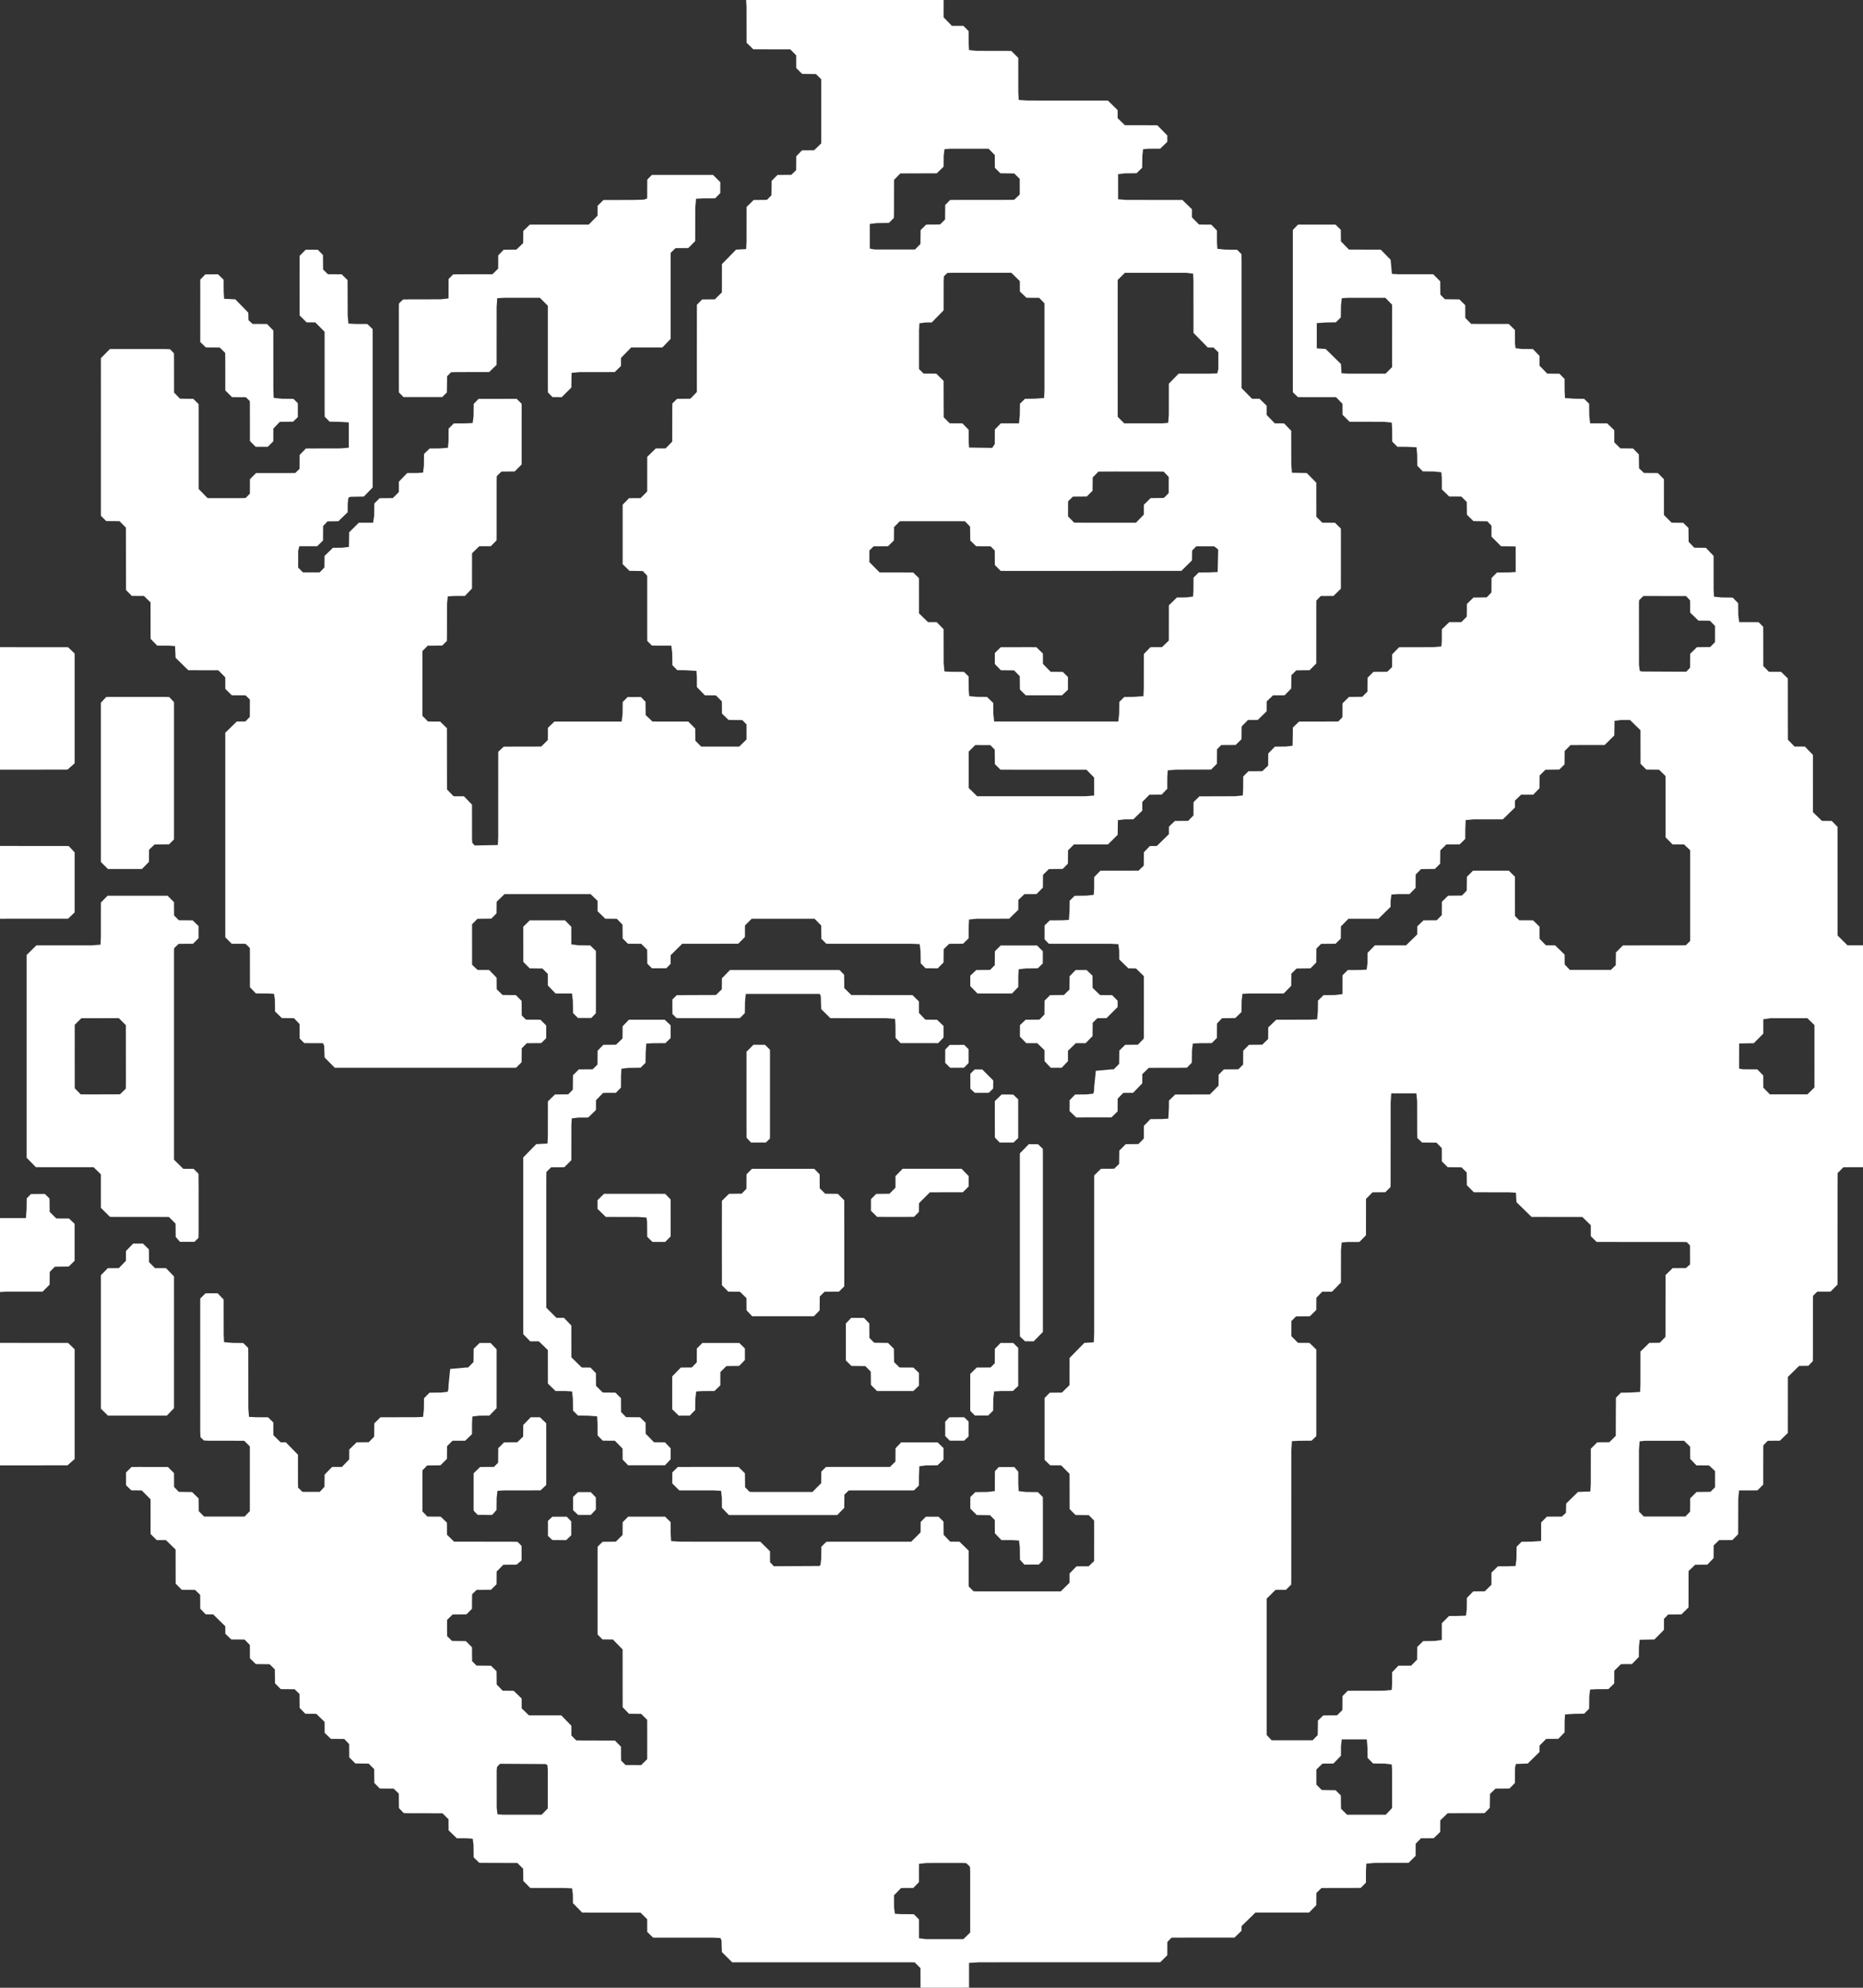 <?xml version="1.0" encoding="utf-8"?>
<!-- Generator: Adobe Illustrator 27.2.0, SVG Export Plug-In . SVG Version: 6.00 Build 0)  -->
<svg version="1.1" id="Layer_1" xmlns="http://www.w3.org/2000/svg" xmlns:xlink="http://www.w3.org/1999/xlink" x="0px" y="0px"
	 viewBox="0 0 774.002 825.602" enable-background="new 0 0 774.002 825.602" xml:space="preserve">
<rect x="0" y="0" width="774.002" height="825.602" fill="#333333" stroke="none"/>
<g>
	<path fill="#FFFFFF" d="M382.442,825.602l-0.02-8.159l-2.429-2.392l-2.878-0.026l-72.935-0.002l-4.261-4.255l-0.16-4.79
		l-0.434-1.037l-3.038-0.136l-23.272-0.007l-1.679-0.007l-2.438-2.382l-0.021-5.279l-2.778-2.728l-3.838-0.016l-20.393-0.004
		l-3.842-3.945l-0.027-3.599l-0.333-2.508l-2.97-0.163l-14.395-0.016l-2.901-2.92l-0.041-5.039l-2.407-2.409l-11.516-0.038
		l-4.318-0.028l-2.329-2.284l-0.054-5.039l-0.342-2.7l-2.529-0.167l-4.078-0.01l-3.434-3.324l-0.013-4.56l-2.51-2.496l-13.675-0.033
		l-2.398-0.036l-2.012-2.085l-0.052-5.999l-2.129-2.084l-5.757-0.041l-2.288-2.305l-0.066-5.758l-2.276-2.292l-5.517-0.057
		l-2.564-2.526l-0.034-5.519l-2.073-2.139l-5.517-0.035l-2.593-2.495l-0.026-4.559l-3.449-3.344l-4.558-0.029l-2.381-2.462
		l-0.043-5.759l-2.008-1.955l-5.757-0.042l-2.409-2.432l-0.07-5.758l-2.151-2.16l-5.756-0.07l-2.438-2.406l-0.033-5.519l-2.201-2.26
		l-5.518-0.033l-2.468-2.376l-0.022-3.119l-5.018-4.905l-3.118-0.026l-2.254-2.344l-0.042-5.759l-2.136-2.076l-5.518-0.034
		l-2.525-2.559l-0.025-14.159l-4.014-3.91l-3.839-0.008l-2.538-2.521l-0.014-14.399l-3.667-3.711l-4.318-0.02l-2.204-2.139
		l-0.007-5.278l2.295-2.301l2.879-0.013l12.236,0.012l2.521,2.538l0.036,5.759l1.962,2.044l5.516,0.075l2.705,2.656l0.057,5.279
		l2.252,2.257l16.794-0.004l2.191-2.263l0.003-26.879l-2.358-2.345l-14.875-0.021l-1.896-0.094l-1.384-1.384l-0.1-2.138
		l-0.002-53.998l0.013-1.44l2.184-2.169l5.037-0.012l2.494,2.591l0.02,14.639l0.151,3.072l3.423,0.303l4.557,0.06l2.051,2.06
		l0.036,2.159l0.015,22.799l0.279,3.643l2.872,0.153l5.038,0.025l2.184,2.139l0.025,5.279l3.029,2.967l2.159,0.008l5.034,5.158
		l0.004,11.52l0.057,2.158l1.821,1.749l7.195-0.012l1.945-2.105l0.054-5.039l3.111-3.199l4.079-0.007l3.03-3.143l0.007-4.08
		l3.074-2.995l5.037-0.046l2.255-2.314l0.055-5.519l2.559-2.526l14.635-0.021l3.057-0.143l0.347-3.158l0.047-4.559l2.284-2.33
		l4.797-0.051l2.759-0.318l0.297-1.117l0.067-1.677l0.675-6.682l6.479-0.595l0.959-0.013l2.249-2.271l0.066-5.518l2.459-2.403
		l4.558-0.001l2.508,2.61l0.007,0.48l-0.007,23.999l-3.008,3.083l-4.318,0.031l-2.709,0.339l-0.17,2.521l-0.016,4.8l-2.823,2.727
		l-5.278,0.022l-2.26,2.252l-0.057,5.279l-2.697,2.664l-5.516,0.074l-1.967,2.036l-0.003,17.039l2.066,2.143l5.517,0.035
		l2.597,2.491l0.036,5.039l2.955,2.855l23.992,0.021l2.397,0.058l1.641,1.7l0.004,5.998l-2.078,1.783l-5.518,0.041l-2.758,2.811
		l-0.045,5.279l-2.305,2.288l-5.997,0.052l-1.86,1.85l-0.053,5.999l-2.28,2.314l-5.757,0.066l-2.309,2.255l0.017,6.717l2.04,2.01
		l5.756,0.074l2.538,2.552l0.046,5.759l1.848,1.863l5.997,0.052l2.318,2.275l0.055,5.519l2.497,2.575l4.558,0.032l3.325,3.228
		l0.007,4.08l3.019,2.91l13.435,0.007l4.175,4.265l0.025,4.079l1.998,2.018l2.877,0.048l13.195,0.025l2.526,2.559l0.047,5.759
		l1.859,1.85l6.477,0.023l2.504-2.448l0.015-8.88l-0.013-7.44l-2.514-2.496l-5.038-0.044l-2.641-2.714l-0.018-23.999l-4.033-4.133
		l-4.318-0.028l-2.042-2.04l-0.015-1.44l0-33.599l0.017-1.439l2.066-2.035l5.517-0.058l2.788-2.781l0.045-5.279l2.276-2.314
		l15.354-0.003l2.296,2.271l0.025,5.039l0.178,2.823l3.698,0.249l33.348,0.014l4.035,3.962l0.028,4.559l1.569,1.665l18.704-0.101
		l0.666-0.314l0.31-2.649l0.068-5.038l2.06-2.049l2.398-0.037l32.869-0.006l3.891-3.866l0.032-4.319l2.145-2.199l5.277,0.003
		l2.066,2.022l0.06,5.518l2.743,2.828l3.838,0.019l3.808,3.708l0.002,13.2l0.019,1.68l2.019,2.008l1.678,0.041l34.548-0.003
		l3.663-3.611l0.012-3.84l2.873-2.951l5.038-0.022l2.282-2.176l0.005-16.799l-2.24-2.269l-5.517-0.067l-2.42-2.438l-0.037-14.639
		l-3.499-3.533l-4.558-0.03l-2.321-2.271l0.003-25.679l2.146-2.195l5.037-0.042l3.185-3.117l0.017-11.279l6.112-6.246l3.935-0.239
		l0.169-3.809l0.007-63.358l0.004-2.16l2.799-2.752l5.517-0.032l2.029-1.978l0.073-5.518l2.672-2.689l5.277-0.057l2.245-2.268
		l0.022-5.279l2.731-2.818l4.798-0.016l2.623-0.178l0.243-4.388l0.027-3.119l2.601-2.508l14.395-0.03l3.615-3.659l0.035-4.559
		l2.178-2.166l5.997-0.051l1.99-1.973l0.043-5.759l2.399-2.443l5.517-0.055l2.444-2.377l0.038-4.799l3.347-3.202l13.915-0.01
		l3.059-0.152l0.295-3.442l0.044-4.319l2.336-2.278l4.797-0.05l3.063-0.377l0-5.669l0.013-2.16l2.162-2.167l5.278-0.028l2.571-0.156
		l0.357-2.65l0.033-4.319l3.012-3.087l1.679-0.006l11.276-0.003l4.659-4.542l0.018-3.36l2.591-2.499l5.517-0.035l2.078-2.135
		l0.034-5.519l2.56-2.531l5.756-0.075l2.022-2.03l0.074-5.758l2.533-2.552l14.875-0.002l2.531,2.524l0.014,14.159l0.022,2.159
		l1.734,1.762l5.757,0.029l2.697,2.637l0.035,5.039l2.616,2.706l3.838,0.023l3.932,3.825l0.016,4.08l2.163,2.296l17.034-0.004
		l2.029-1.975l0.067-5.278l2.918-2.929l23.512-0.018l2.637-0.059l1.765-1.766l0.017-1.68l0-35.039l-0.007-0.96l-2.536-2.425
		l-4.798-0.016l-2.872-2.947l-0.013-22.799l-0.019-2.64l-2.684-2.64l-5.277-0.044l-2.409-2.43l-0.027-13.919l-4.371-4.268
		l-3.838,0.027l-2.563,0.344l-0.105,6.087l-4.009,3.955l-14.155,0.016l-2.462,2.491l-0.035,5.519l-2.176,2.169l-5.757,0.065
		l-2.419,2.401l-0.046,5.279l-2.643,2.692l-5.038,0.02l-2.522,2.437l-0.01,2.88l-5.019,4.901l-12.236,0.015l-3.22,0.318
		l-0.154,3.975l-0.02,3.839l-2.323,2.249l-5.518,0.026l-2.524,2.486l-0.066,5.518l-2.184,2.174l-5.756,0.08l-2.231,2.281
		l-0.026,5.519l-2.502,2.56l-5.038,0.02l-2.498,0.176l-0.335,2.485l-0.024,2.639l-5.035,4.918l-12.476,0.013l-3.115,3.186
		l-0.042,5.039l-2.191,2.152l-5.997,0.051l-1.976,1.987l-0.042,5.759l-2.414,2.429l-5.756,0.07l-2.174,2.137l-0.053,5.038
		l-3.122,3.186l-14.155,0.012l-2.997,0.152l-0.336,2.977l-0.041,4.559l-2.599,2.513l-5.516,0.071l-2.069,2.19l-0.04,5.999
		l-2.17,2.153l-5.038,0.026l-2.803,0.147l-0.355,2.916l-0.066,5.038l-2.03,2.08l-2.158,0.038l-13.675,0.027l-2.703,2.614
		l-0.023,3.839l-3.822,3.934l-4.078,0.016l-2.312,2.399l-0.026,5.279l-2.574,2.512l-14.635,0.002l-2.73-2.625l0.01-4.559
		l2.283-2.331l4.797-0.051l2.759-0.318l0.297-1.117l0.067-1.677l0.675-6.682l6.478-0.596l0.959-0.013l2.249-2.27l0.067-5.518
		l2.458-2.404l5.277-0.053l2.452-2.557l0.013-11.759l-0.004-14.159l-3.274-3.205l-3.119-0.008l-3.827-3.721l-0.023-3.599
		l-0.337-2.742l-3.225-0.156l-23.752-0.008l-1.919-0.022l-1.765-1.832l0.001-5.759l2.202-2.119l5.038-0.025l2.878-0.16l0.257-3.897
		l0.055-4.078l2.064-2.039l5.036-0.066l2.91-0.351l0.161-2.558l0.016-4.8l2.631-2.673l13.675-0.011l2.159-0.016l2.136-2.082
		l0.036-5.519l2.5-2.593l2.879-0.017l5.018-4.905l0.022-3.119l2.468-2.376l5.518-0.033l2.202-2.26l0.033-5.519l2.437-2.401
		l14.635-0.043l3.395-0.317l0.146-3.088l0.025-4.799l2.152-2.171l5.757-0.033l2.443-2.317l0.048-5.039l2.762-2.845l4.558-0.036
		l2.789-0.347l0.104-5.626l0.008-1.92l2.576-2.486l14.155-0.013l2.159-0.023l1.716-1.779l0.029-5.759l2.686-2.651l5.517-0.062
		l2.148-2.163l0.07-5.758l2.412-2.429l5.757-0.042l2.006-1.959l0.034-5.279l2.873-2.948l14.155-0.029l3.42-0.291l0.172-2.581
		l0.013-4.56l3.071-2.963l5.038-0.02l2.255-2.258l0.057-5.279l2.703-2.658l5.516-0.074l1.965-2.042l0.042-5.999l2.273-2.297
		l5.038-0.025l2.722-0.172l-0.013-10.597l-6.073-0.107l-3.963-4.002l-0.014-4.559l-1.742-1.788l-5.756-0.082l-2.697-2.664
		l-0.057-5.279l-2.26-2.253l-5.038-0.02l-3.066-2.969l-0.013-4.56l-0.17-2.526l-2.948-0.337l-4.797-0.051l-2.273-2.341l-0.043-4.559
		l-0.284-3.119l-3.853-0.171l-4.078-0.024l-2.158-2.167l-0.03-5.519l-0.185-2.377l-3.344-0.315l-14.155-0.029l-2.933-2.888
		l-0.012-4.56l-2.686-2.756l-13.435-0.012l-2.399-0.017l-2.088-1.998l-0.018-1.679l0-64.318l0.01-1.44l2.132-2.194l15.594,0
		l2.198,2.142l0.039,4.799l3.351,3.438l13.195,0.012l4.099,4.187l0.547,5.879l2.766,0.151l14.395,0.015l2.9,2.921l0.053,5.519
		l1.916,1.92l5.997,0.067l2.435,2.408l0.026,5.279l2.45,2.502l12.716,0.016l2.879,0.006l2.567,2.497l0.028,5.519l0.236,2.041
		l2.647,0.326l4.558,0.036l2.757,2.85l0.018,4.08l3.198,3.281l5.038,0.022l2.146,2.177l0.026,5.039l0.153,2.897l3.872,0.269
		l4.077,0.053l2.069,2.035l0.068,5.038l0.363,3.111l5.874,0l1.2,0.002l2.946,2.848l0.017,5.04l2.515,2.497l5.277,0.053l2.399,2.464
		l0.085,5.758l2.051,1.954l5.757,0.035l2.525,2.533l0.017,14.879l3.198,3.215l4.798,0.023l2.192,2.151l0.066,5.758l2.372,2.449
		l4.798,0.038l3.204,3.347l0.01,13.919l0.152,3.027l3.202,0.326l4.557,0.047l2.28,2.334l0.05,4.799l0.377,3.064l5.907,0.001
		l2.158,0.023l1.918,1.915l0.026,2.879l0.019,13.439l2.339,2.368l5.038,0.021l2.815,2.759l0.017,19.199l0.018,6.24l2.738,2.83
		l4.318,0.022l3.33,3.462l0.005,23.759l3.734,3.642l4.078,0.014l2.394,2.453l0.017,2.4l0.004,42.718l4.131,4.106l6.44-0.015v92.16
		l-8.155,0.02l-2.385,2.428l-0.034,7.438l-0.014,38.872l-2.905,2.914l-5.517,0.025l-1.767,1.728l-0.023,2.159l-0.002,22.075
		l-0.026,2.878l-1.889,1.955l-3.836,0.051l-4.653,4.547l-0.011,23.275l-3.316,3.23l-5.036,0.038l-1.84,1.879l-0.025,2.159
		l-0.017,14.157l-2.415,2.401l-2.159,0.008l-5.47,0l-0.33,3.549l-0.043,14.637l-2.395,2.44l-5.517,0.033l-2.267,2.194l-0.028,5.278
		l-2.614,2.722l-5.037,0.035l-2.731,2.595l-0.017,1.439l-0.017,13.677l-2.948,2.9l-5.515,0.076l-1.735,1.795l-0.013,4.559
		l-3.968,3.996l-6.081,0.108l-0.337,2.814l-0.031,4.319l-2.88,2.971l-4.557,0.028l-2.772,2.732l-0.021,5.279l-2.442,2.374
		l-4.797,0.019l-2.786,0.15l-0.349,2.935l-0.067,5.037l-2.051,2.052l-4.076,0.054l-3.873,0.26l-0.17,2.646l-0.016,4.799l-2.615,2.69
		l-5.037,0.015l-2.734,2.772l-0.014,2.639l-4.902,4.819l-4.959,0.198l-0.333,1.674l-0.049,6.238l-2.292,2.276l-5.756,0.032
		l-2.299,2.211l-0.08,5.757l-2.154,2.211l-2.158,0.031l-13.193,0.016l-3.079,2.976l-0.028,4.799l-2.718,2.616l-5.277,0.028
		l-2.199,2.263l-0.023,5.039l-2.927,2.893l-14.152,0.029l-3.391,0.315l-0.15,2.847l-0.026,5.038l-2.148,2.18l-2.398,0.014
		l-13.913,0.027l-2.132,2.077l-0.028,5.038l-2.989,3.08l-1.919,0.005l-20.389,0.007l-5.74,5.614l-0.008,1.92l-2.956,2.865
		l-23.988,0.008l-2.158,0.023l-1.729,1.766l-0.026,5.518l-2.915,2.912l-2.639,0.007l-72.682,0.011l-4.128,0.254v10.312H382.442
		L382.442,825.602z M578.2,701.924l0.165-2.586l0.015-4.799l2.6-2.696l5.278-0.02l2.492-2.514l0.056-5.278l2.468-2.406l4.796-0.053
		l2.938-0.442l0.003-6.919l3.008-3.014l2.879-0.006l4.161-0.139l0.33-2.788l0.038-4.559l2.646-2.727l4.797-0.038l2.764-2.736
		l0.015-5.039l2.69-2.605l4.318-0.013l3.021-0.145l0.347-2.945l0.071-5.037l2.059-2.053l4.076-0.058l4.049-0.277l0.009-7.671
		l2.371-2.433l6.237-0.032l1.696-1.566l0.083-3.836l4.917-4.824l5.143-0.206l0.167-3.109l0.019-14.638l2.67-2.662l5.037-0.038
		l2.658-2.653l0.029-10.558l0.048-5.278l2.034-2.079l3.836-0.058l4.152-0.254l0.151-3.111l0.009-13.678l3.686-3.588l4.317-0.035
		l2.372-2.449l0.026-2.639l0.016-23.037l2.936-2.882l5.517-0.029l1.719-1.512l-0.017-7.916l-1.349-1.357l-2.157-0.053l-24.469-0.003
		l-10.795-0.014l-2.426-2.378l-0.013-4.559l-3.509-3.445l-21.11-0.013l-6.253-6.118l-0.24-3.944l-3.081-0.162l-14.393-0.015
		l-2.9-2.92l-0.058-5.278l-2.155-2.149l-5.756-0.074l-2.43-2.411l-0.032-5.519l-2.198-2.261l-5.996-0.051l-1.97-1.871l-0.045-1.918
		l-0.02-13.438l-0.313-3.198h-10.44l-0.253,3.884l-0.013,32.635l-0.029,2.399l-2.19,2.157l-5.277,0.028l-2.723,2.717l-0.018,15.118
		l-2.743,2.793l-4.798,0.016l-2.527,0.174l-0.311,3.205l-0.02,13.438l-3.701,3.812l-4.078,0.012l-2.438,2.517l-0.019,5.039
		l-2.682,2.654l-5.756,0.061l-1.91,1.918l-0.026,6.238l2.748,2.812l4.797,0.031l2.834,2.75l0.002,0.72l-0.001,33.835l-0.02,1.439
		l-1.955,1.866l-5.277,0.035l-2.883,0.154l-0.256,4.132l-0.013,52.792l-0.029,2.639l-2.174,2.175l-4.318,0.021l-3.707,3.667
		l-0.001,55.192l0.011,1.44l2.062,2.19l17.03,0.003l2.116-2.182l0.084-5.997l2.194-2.146l5.757-0.04l2.222-2.237l0.04-5.758
		l2.157-2.193l1.918-0.027l12.954-0.018L578.2,701.924L578.2,701.924z M722.523,443.832l1.556,0.291l5.997,0.041l2.497,2.553
		l0.015,5.039l2.717,2.775l15.592,0.006l2.93-2.869l-0.001-25.916l-2.948-2.851l-15.352,0.008l-2.944,0.437l0,5.956l-3.964,3.988
		l-6.07,0.106L722.523,443.832L722.523,443.832z M381.809,805.042l2.827,0.371l15.592,0.003l2.833-2.731l0.011-0.96l-0.003-24.236
		l-0.088-2.156l-1.544-1.485l-1.436-0.073l-15.113,0.012l-3.083,0.369l-0.009,7.573l-2.376,2.427l-5.037,0.017l-2.964,3.023
		l0.014,5.038l0.364,2.641l2.574,0.151l5.277,0.028l2.149,2.169l0.012,2.159L381.809,805.042L381.809,805.042z M681.237,278.579
		l0.655,0.315l18.692,0.102l1.565-1.666l0.034-5.756l2.814-2.764l5.513-0.071l2.01-2.032l0.011-6.713l-2.121-2.179l-4.794-0.053
		l-3.438-3.354l-0.019-5.036l-1.675-1.817l-17.742-0.013l-1.768,1.76l-0.053,1.197l0.014,25.663L681.237,278.579L681.237,278.579z
		 M681.2,598.645l-0.275,3.561l-0.012,21.586l0.052,4.076l1.985,2.015l17.263-0.002l1.938-2.018l0.035-5.516l2.678-2.654
		l5.753-0.061l1.916-1.911l0.006-6.714l-2.475-2.333l-5.274-0.047l-2.606-2.726l-0.019-5.036l-2.506-2.442l-16.304,0L681.2,598.645
		L681.2,598.645z M557.333,154.995l2.497,0.188l15.817,0l2.717-2.714l0.003-25.891l-2.794-2.881l-15.578,0l-2.528,0.164
		l-0.339,2.939l-0.071,5.032l-2.065,2.043l-4.072,0.058l-3.85,0.264v10.496l3.684,0.253l6.364,6.25L557.333,154.995L557.333,154.995
		z M557.455,722.443l-0.325,2.732l-0.028,4.076l-3.125,3.225l-4.554,0.034l-2.531,2.471l0.005,6.234l2.243,2.26l5.751,0.085
		l2.177,2.188l0.069,5.514l2.522,2.478l16.062,0.002l2.645-2.787l0-15.587l-0.165-2.526l-2.943-0.338l-4.793-0.054l-2.289-2.333
		l-0.042-4.076l-0.283-3.598H557.455L557.455,722.443z M206.695,753.553l2.285,0.19l16.046-0.002l2.564-2.619l-0.002-16.051
		l-0.191-2.002l-0.825-0.377l-18.662-0.115l-0.231,0.045l-1.188,1.274l-0.139,1.413l0.008,15.572L206.695,753.553L206.695,753.553z"
		/>
	<path fill="#FFFFFF" d="M392.039,0l-0.011,7.199l3.436,3.524l4.798,0.021l2.149,2.175l0.026,5.039l0.15,2.847l3.392,0.315
		l14.154,0.029l2.922,2.897l0.016,14.399l0.169,3.067l3.7,0.253l33.347,0.014l4.043,3.953l0.005,3.36l3.023,2.907l13.435,0.006
		l4.172,4.267l-0.003,2.64l-2.954,2.839l-5.038,0.02l-2.06,0.226l-0.332,2.875l-0.051,4.798l-2.331,2.282l-4.797,0.05l-2.876,0.351
		v10.409l3.444,0.279l21.112,0.015l2.159,0.001l3.952,3.837l0.011,3.36l2.969,3.025l5.038,0.018l2.379,2.437l0.021,5.039
		l0.163,2.569l3.154,0.337l5.037,0.067l1.814,1.801l0.047,2.639l0.004,53.036l4.328,4.393l3.119,0.008l2.954,2.872l0.006,3.84
		l3.39,3.506l3.839,0.005l2.987,3.076l0.024,13.919l0.283,3.529l6.148,0.108l3.961,4.003l0.016,14.159l2.482,2.471l5.278,0.025
		l2.432,2.412l0.019,2.879l-0.011,22.078l-3.059,3.004l-5.277,0.039l-1.853,1.866l-0.026,2.159l-0.01,23.998l-2.781,2.797
		l-5.516,0.067l-2.042,2.012l-0.069,5.518l-2.759,2.821l-4.798,0.015l-2.649,2.552l-0.011,4.08l-3.69,3.586l-4.078,0.024
		l-2.618,2.704l-0.044,5.279l-2.446,2.394l-5.997,0.035l-1.738,1.76l-0.035,5.999l-2.419,2.419l-14.634,0.043l-3.407,0.307
		l-0.153,2.839l-0.019,4.799l-2.378,2.438l-5.038,0.018l-2.969,3.024l-0.013,3.6l-3.71,3.597l-3.598,0.023l-2.805,0.341
		l-0.106,6.091l-4.005,3.959l-14.155,0.016l-2.466,2.486l-0.035,5.519l-2.171,2.173l-5.756,0.066l-2.424,2.396l-0.046,5.279
		l-2.638,2.697l-5.038,0.02l-2.526,2.431l-0.013,4.08l-3.812,3.703l-13.435,0.02l-3.22,0.315l-0.159,3.011l-0.023,4.799
		l-2.315,2.256l-5.757,0.032l-2.278,2.233l-0.067,5.518l-2.429,2.431l-5.036-0.022l-2.027-2.074l-0.066-5.038l-0.357-2.916
		l-3.285-0.143l-33.587-0.007l-1.919-0.018l-2.055-2.041l-0.06-5.518l-2.753-2.81l-26.15-0.001l-2.769,2.795l-0.028,4.799
		l-2.791,2.785l-23.271,0.016l-4.787,4.745l-0.026,3.599l-1.779,1.826l-5.995-0.004l-1.909-1.924l-0.046-5.759l-2.477-2.478
		l-5.517-0.034l-2.186-2.157l-0.065-5.758l-2.378-2.443l-4.797-0.038l-3.198-3.113l-0.009-4.32l-2.903-2.787l-0.72-0.002
		l-35.027,0.003l-3.268,3.208l-0.045,4.799l-2.18,2.178l-5.756,0.08l-2.232,2.276l0.005,16.798l2.288,2.17l4.798,0.019l3.11,3.199
		l0.038,4.799l2.44,2.381l5.517,0.055l2.403,2.439l0.036,5.999l1.753,1.744l5.997,0.035l2.429,2.41l-0.02,5.278l-2.065,2.022
		l-5.997,0.052l-2.096,2.116l-0.041,5.759l-2.294,2.308l-1.679,0.019l-73.652-0.001l-4.234-4.282l-0.165-4.79l-0.508-1.154
		l-5.624-0.001l-2.158-0.022l-1.914-1.913l-0.045-5.999l-2.32-2.441l-5.037-0.048l-2.843-2.764l-0.049-5.039l-0.354-2.236
		l-2.487-0.167l-5.038-0.02l-2.482-2.577l-0.013-14.159l-0.024-2.159l-1.781-1.714l-5.757-0.029l-2.652-2.686l-0.009-1.92
		l-0.007-83.034l4.78-4.663l3.598-0.033l1.82-1.892l0.012-7.198l-1.753-1.744l-5.757-0.029l-2.679-2.656l-0.028-4.799l-2.881-2.93
		l-12.475-0.02l-5.275-5.167l-0.227-4.87l-2.631-0.18l-4.798-0.016l-2.734-2.813l-0.019-15.119l-2.747-2.695l-5.038-0.021
		l-2.405-2.433l-0.025-9.119l-0.028-16.799l-2.649-2.666l-5.517-0.055l-2.199-2.153l-0.015-1.679l0.001-63.835l3.732-3.781l23.031,0
		l1.917,0.054l1.658,1.691l0.034,1.919l0.015,14.399l2.462,2.546l5.517,0.065l2.202,2.163l0.031,2.399l0.006,32.878l3.715,3.798
		l13.915,0.001l1.917-0.06l1.733-1.801l0.023-5.999l2.523-2.535l14.155-0.014l2.159-0.021l1.765-1.731l0.03-5.759l2.637-2.696
		l14.394-0.035l3.42-0.294v-10.501l-3.892-0.256l-4.077-0.055l-2.044-2.066l-0.037-2.399l-0.006-32.878l-3.867-3.889l-3.599-0.01
		l-2.929-2.894l-0.007-15.839l0.013-8.879l2.521-2.565l5.037,0.015l2.15,2.194l0.051,5.999l1.992,1.972l5.757,0.042l2.421,2.415
		l0.043,14.639l0.304,3.412l2.835,0.153l5.038,0.025l2.2,2.13l0.013,1.68l0,64.075l-3.694,3.783l-5.513,0.1l-0.859,0.321
		l-0.301,2.485l-0.024,3.599l-3.839,3.727l-4.555,0.077l-1.805,1.937l-0.042,5.999l-2.426,2.378l-7.413,0.009l-0.48,1.884
		l-0.01,6.956l1.995,2.001l6.956-0.002l1.969-2.034l0.058-4.798l3.47-3.37l3.838-0.026l2.809-0.338l0.105-6.087l3.996-3.957l5.951,0
		l0.435-2.952l0.065-5.038l2.177-2.186l5.516-0.066l2.501-2.512l0.012-4.32l3.444-3.554l4.078-0.011l2.527-0.169l0.337-2.947
		l0.051-4.798l2.338-2.275l4.557-0.043l3.04-0.276l0.246-2.66l0.032-5.279l2.159-2.164l5.038-0.026l2.81-0.145l0.36-2.905
		l0.065-5.038l2.018-2.078l15.833-0.008l2.058,2.04l0.014,0.96l-0.006,24.238l-2.909,2.913l-5.517,0.053l-1.928,1.909l-0.043,2.399
		l-0.003,22.078l-0.016,2.16l-2.398,2.449l-4.798,0.018l-3.008,2.922l-0.006,6.48l-0.004,8.159l-2.961,3.072l-4.558,0.013
		l-2.546,0.17l-0.32,3.185l-0.02,13.439l-0.041,1.918l-1.957,1.887l-5.997,0.052l-2.207,2.251l-0.004,26.878l2.341,2.366
		l5.038,0.021l2.813,2.762l0.017,19.199l0.018,6.239l2.739,2.829l4.318,0.022l3.33,3.463l0.006,13.919l0.102,1.905l0.985,1.129
		l9.645-0.183l0.148-3.226l0.007-33.598l0.017-1.919l2.249-2.105l4.078-0.027l11.515-0.023l2.766-2.734l0.015-5.04l2.695-2.608
		l23.031-0.009l4.92,0l0.366-3.102l0.068-5.038l2.06-2.04l5.516-0.005l1.903,1.971l0.056,5.519l2.815,2.685l14.874,0.016
		l2.916,2.905l0.04,5.039l2.392,2.439l0.719,0.016l15.114-0.009l3.035-2.953l-0.007-6.239l-1.731-1.8l-5.756-0.082l-2.709-2.652
		l-0.044-5.039l-2.5-2.511l-4.558-0.013l-3.322-3.436l-0.01-4.08l-0.175-2.637l-4.369-0.251l-3.597-0.052l-2.031-2.073l-0.066-5.038
		l-0.375-3.071l-4.462-0.001l-3.598-0.027l-1.929-1.903l-0.022-1.919l-0.002-23.278l-0.022-1.919l-1.824-1.93l-5.515-0.086
		l-2.845-2.757l0.001-24.718l2.653-2.702l4.798-0.035l2.746-2.756l0.009-12.719l0.001-1.68l3.57-3.465l4.078-0.02l2.737-2.829
		l0.023-13.679l0.037-2.159l1.96-1.918l5.517-0.056l2.702-2.799l0.01-34.078l0.015-2.159l2.16-2.191l5.277-0.048l2.935-2.876
		l0.022-11.759l5.877-6.001l4.176-0.235l0.164-3.096l0.015-14.399l2.931-2.892l5.517-0.054l1.907-1.929l0.067-5.998l2.415-2.426
		l5.757-0.042l2.002-1.961l0.043-5.759l2.387-2.455l5.037-0.038l2.953-2.861l0.016-5.279l-0.001-19.199l-0.037-2.159l-2.164-2.155
		l-5.756-0.07l-2.434-2.409l-0.026-5.279l-2.452-2.501l-12.715-0.016l-2.639-0.004l-2.807-2.74l-0.017-14.879L309.984,0H392.039
		L392.039,0z M475.052,289.162l0.147-3.123l0.015-14.395l2.743-2.832l4.797-0.03l2.839-2.728l0.015-2.159l0.01-12.476l3.337-3.255
		l3.837-0.027l2.86-0.359l0.176-2.337l0.03-5.518l2.161-2.152l4.077-0.023l3.792-0.168l0.221-9.354l-1.661-1.315l-7.435-0.007
		l-1.743,1.783l-0.062,4.077l-4.408,4.358l-73.156,0.001l-1.918-0.018l-2.409-2.437l-0.034-5.998l-1.735-1.761l-5.996-0.034
		l-2.453-2.386l-0.072-5.757l-2.108-2.204l-2.397-0.043l-22.546-0.001l-2.158,0.027l-2.382,2.438l-0.058,5.517l-2.431,2.408
		l-5.996,0.034l-1.756,1.739l-0.019,4.798l4.264,4.305l13.911,0.017l2.448,2.359l0.007,1.439l0.002,13.196l3.742,3.631l3.598,0.005
		l2.875,2.943l0.03,14.156l0.321,3.385l2.849,0.145l5.276,0.037l1.91,1.9l0.043,5.517l0.234,2.661l3.04,0.281l4.317,0.036
		l2.603,2.52l0.044,4.558l0.353,3.136l51.546-0.001l0.364-3.096l0.071-5.036l2.059-2.052l4.076-0.058L475.052,289.162
		L475.052,289.162z M423.349,175.834l0.344-3.354l0.07-4.794l2.079-2.041l4.073-0.058l3.872-0.273l0.146-3.372l0.006-34.531
		l-0.011-1.439l-2.197-2.266l-5.273-0.027l-2.731-2.599l-0.022-4.316l-3.548-3.474l-24.691,0l-1.914,0.094l-1.399,1.355
		l-0.105,2.153l-0.006,11.99l-4.921,5.041l-2.636,0.025l-2.51,0.334l-0.156,2.967l-0.006,14.628l0.023,1.438l1.874,1.844
		l5.273,0.036l3.047,3.013l0.01,7.434l0.03,7.673l2.494,2.506l5.274,0.019l2.599,2.692l0.015,4.796l0.163,2.571l9.619,0.14
		l1.048-1.629l0.033-5.995l2.474-2.577l1.918-0.006L423.349,175.834L423.349,175.834z M485.33,175.639l0.266-3.325l0.016-12.948
		l4.056-4.172l13.184-0.008l2.886-0.136l0.436-1.746l0.008-6.95l-1.996-2.005l-2.396-0.021l-5.948-6.069l-0.001-1.678l-0.007-19.901
		l-0.143-3.025l-2.934-0.348l-25.408-0.004l-2.998,2.978l-0.006,18.942l0.01,37.884l2.715,2.717l15.82,0L485.33,175.639
		L485.33,175.639z M392.391,61.978l-0.329,2.691l-0.037,4.557l-2.854,2.762l-6.234,0.015l-8.872,0.028l-2.631,2.673l-0.029,13.672
		l-0.04,2.157l-2.058,2.059l-5.034,0.072l-2.909,0.342v10.25l2.004,0.375l16.784-0.001l2.252-2.301l0.069-5.755l2.307-2.283
		l5.754-0.04l2.114-2.095l0.05-5.996l2.011-2.083l2.157-0.038l17.984-0.003l6.474-0.037l2.338-2.217l0.004-6.474l-2.292-2.266
		l-5.754-0.069l-2.297-2.293l-0.026-5.277l-2.57-2.622L394.66,61.78L392.391,61.978L392.391,61.978z M454.572,330.421l-0.002-7.467
		l-3.211-3.263l-2.399-0.007l-30.946-0.001l-2.398-0.024l-2.294-2.304l-0.05-5.998l-1.836-1.873l-6.236-0.028l-2.746,2.691
		l-0.008,15.118l3.509,3.445l45.099-0.005L454.572,330.421L454.572,330.421z M459.469,217.109v0.004l12.467-0.003l3.27-3.378
		l0.007-4.077l2.812-2.766l5.512-0.071l2.012-2.029l0.011-6.712l-2.117-2.19l-2.396-0.042l-18.46-0.001l-6.233,0.036l-2.381,2.429
		l-0.058,5.515l-2.426,2.411l-5.753,0.041l-1.996,1.962l-0.019,6.235l2.562,2.628L459.469,217.109L459.469,217.109z"/>
	<polygon fill="#FFFFFF" points="0,557.761 25.9,557.779 28.298,557.789 31.01,560.411 31.01,605.991 28.059,608.612 0,608.641 
		0,557.761 	"/>
	<polygon fill="#FFFFFF" points="0,268.801 25.9,268.819 28.298,268.828 31.01,271.45 31.01,317.031 28.059,319.652 0,319.681 
		0,268.801 	"/>
	<polygon fill="#FFFFFF" points="0,505.921 10.761,505.921 11.043,502.288 11.102,497.736 12.888,495.914 18.636,495.899 
		20.576,497.828 20.634,503.34 23.392,506.079 28.662,506.1 31.002,508.321 31.004,523.659 28.554,526.042 22.805,526.113 
		20.663,528.276 20.608,533.547 17.715,536.469 2.621,536.484 0,536.641 0,505.921 	"/>
	<polygon fill="#FFFFFF" points="0,351.361 26.138,351.379 28.535,351.395 31.01,354.007 31.01,378.954 28.296,381.566 
		2.397,381.583 0,381.601 0,351.361 	"/>
	<path fill="#FFFFFF" d="M41.759,392.362l0.149-3.115l0.016-14.393l2.752-2.819l24.941,0.002l2.666,2.664l0.036,5.517l1.964,1.998
		l5.755,0.042l2.454,2.383l-0.003,5.037l-2.291,2.3l-5.994,0.051l-1.885,1.833l-0.027,1.918l0,85.881l3.832,3.783l4.316,0.027
		l2.034,2.053l0.042,6.716l-0.002,17.752l-0.056,2.157l-1.694,1.646l-5.993-0.008l-1.776-2.055l-0.057-5.516l-2.791-2.771
		l-24.461-0.026l-3.769-3.742l-0.008-13.914l-3.019-2.965l-23.982-0.019l-3.85-3.933l0-84.202l4.039-3.984l23.022-0.016
		L41.759,392.362L41.759,392.362z M31.042,438.579l0.009,13.424l2.472,2.527l4.073,0.027l12.221-0.036l2.454-2.355l0.031-3.355
		l-0.02-23.013l-2.9-2.895l-15.576,0.004l-2.759,2.727L31.042,438.579L31.042,438.579z"/>
	<polygon fill="#FFFFFF" points="237.474,154.871 237.364,160.98 233.376,164.954 229.539,164.926 227.639,162.995 227.618,161.076 
		227.614,127.002 224.285,123.679 209.652,123.683 206.584,123.85 206.331,127.55 206.318,149.866 206.312,151.546 203.204,154.532 
		189.771,154.547 187.375,154.62 185.756,156.302 185.684,161.099 185.643,163.017 183.705,164.92 167.633,164.92 165.736,162.991 
		165.717,161.552 165.718,127.718 165.756,126.04 167.456,124.391 170.333,124.34 183.047,124.318 186.35,123.954 186.351,118.033 
		186.373,115.874 188.283,113.952 191.161,113.926 204.594,113.907 206.968,111.575 207,106.056 209.264,103.727 214.541,103.681 
		217.371,100.943 217.406,95.905 220.127,93.295 244.595,93.283 248.25,89.562 248.264,85.483 250.704,83.084 262.938,83.053 
		267.49,82.929 268.884,82.423 268.885,79.157 268.914,74.599 270.813,72.665 272.011,72.646 296.24,72.65 299.257,75.664 
		299.242,80.223 297.072,82.377 292.035,82.403 289.187,82.551 288.87,85.941 288.841,100.099 285.954,103.031 280.677,103.062 
		278.65,105.006 278.628,107.165 278.627,138.599 278.626,140.759 275.184,144.313 262.231,144.318 257.994,148.656 
		257.983,152.015 255.402,154.531 253.484,154.542 240.77,154.559 237.474,154.871 	"/>
	<polygon fill="#FFFFFF" points="227.449,474.971 227.61,471.872 227.625,457.473 230.561,454.586 236.078,454.532 237.98,452.599 
		238.047,446.6 240.467,444.18 246.224,444.138 248.221,442.171 248.264,436.413 250.656,433.963 255.933,433.918 258.634,431.299 
		258.671,426.259 261.281,423.539 276.155,423.54 278.627,425.874 278.62,431.153 276.426,433.271 271.388,433.295 268.509,433.451 
		268.247,437.342 268.189,441.42 266.13,443.473 261.094,443.544 258.157,443.894 258.014,446.922 257.99,451.722 255.863,453.907 
		250.586,453.932 247.615,456.951 247.596,461.03 244.369,464.158 240.292,464.186 237.54,464.516 237.382,467.491 237.367,481.89 
		234.45,484.795 228.933,484.85 227.017,486.764 226.973,488.923 226.969,543.159 231.179,547.351 234.298,547.356 237.371,550.548 
		237.377,563.747 241.703,567.993 245.301,568.009 247.575,570.329 247.622,575.608 250.415,578.38 255.692,578.429 
		257.991,580.722 258.03,586.481 260.113,588.609 265.87,588.65 268.206,590.905 268.242,595.464 271.703,599.033 276.261,599.065 
		278.629,601.537 278.63,606.096 276.298,608.592 260.944,608.585 258.686,606.237 258.652,601.678 255.451,598.399 
		250.413,598.377 248.269,596.198 248.243,591.159 248.09,588.262 244.217,587.994 240.14,587.94 238.072,585.904 238.004,580.866 
		237.662,577.931 235.125,577.766 230.807,577.754 227.621,574.666 227.617,564.587 227.616,560.747 223.869,557.117 
		220.27,557.112 217.397,554.159 217.391,551.76 217.392,480.725 222.795,475.208 227.449,474.971 	"/>
	<polygon fill="#FFFFFF" points="350.772,516.309 350.771,532.382 350.745,534.3 348.563,536.466 342.569,536.516 340.571,538.479 
		340.53,544.235 338.154,546.692 312.494,546.69 310.149,544.203 310.129,539.166 307.36,536.495 302.564,536.479 299.927,533.789 
		299.908,514.358 299.924,498.766 302.866,495.849 308.14,495.778 310.112,493.75 310.152,487.754 312.406,485.453 338.305,485.454 
		340.528,487.786 340.559,493.542 342.811,495.796 348.085,495.857 350.749,498.558 350.762,516.309 350.772,516.309 	"/>
	<polygon fill="#FFFFFF" points="41.915,325.182 41.915,293.771 41.924,291.853 44.155,289.479 45.354,289.461 68.845,289.461 
		70.282,289.493 72.275,291.607 72.29,293.045 72.29,347.236 72.274,348.674 70.214,350.691 64.222,350.732 61.926,352.944 
		61.874,357.978 58.98,360.928 44.838,360.93 41.922,358.032 41.915,329.019 41.915,325.182 	"/>
	<polygon fill="#FFFFFF" points="72.289,557.279 72.285,584.876 69.32,587.971 44.851,587.971 41.922,585.082 41.921,529.65 
		44.79,526.73 49.348,526.721 52.311,523.691 52.329,519.612 55.32,516.509 59.397,516.522 61.857,518.926 61.91,524.204 
		64.41,526.715 68.968,526.727 72.288,530.163 72.29,550.08 72.289,557.279 	"/>
	<polygon fill="#FFFFFF" points="371.866,423.177 368.238,422.898 344.984,422.88 341.171,419.13 341.014,413.863 340.614,412.825 
		309.852,412.825 309.522,415.987 309.455,420.781 307.399,422.846 306.201,422.879 282.467,422.877 281.031,422.818 
		279.363,421.14 279.346,415.148 281.155,413.348 285.709,413.3 297.455,413.262 299.892,410.886 299.928,406.33 303.273,402.889 
		314.78,402.886 346.905,402.887 348.822,402.911 350.706,404.87 350.769,410.385 353.681,413.279 376.216,413.299 379.093,413.31 
		381.786,415.952 381.802,420.748 384.474,423.517 389.268,423.532 392.005,426.126 391.996,430.921 389.76,433.266 
		374.177,433.264 372.056,431.079 372.03,425.804 371.866,423.177 	"/>
	<polygon fill="#FFFFFF" points="299.57,619.204 296.591,619.044 282.207,619.029 279.302,616.119 279.32,611.563 281.631,609.293 
		292.179,609.275 306.803,609.285 309.489,611.927 309.549,617.681 311.428,619.63 313.105,619.674 337.559,619.671 
		341.172,616.019 341.229,611.224 343.143,609.3 345.539,609.275 368.074,609.274 369.752,609.262 372.018,607.065 372.05,601.55 
		374.403,599.072 389.506,599.069 391.993,601.441 391.993,606.236 389.499,608.601 384.705,608.645 381.956,608.981 
		381.801,612.919 381.771,616.995 379.717,619.02 377.8,619.036 354.785,619.037 352.628,619.052 350.823,620.772 350.746,626.285 
		347.864,629.248 302.793,629.247 299.934,626.263 299.904,621.947 299.57,619.204 	"/>
	<polygon fill="#FFFFFF" points="93.11,124.096 97.76,124.327 103.154,129.858 103.235,132.976 104.933,134.544 110.93,134.573 
		113.548,137.258 113.564,161.977 113.713,165.262 116.886,165.601 121.922,165.668 123.731,167.471 123.74,173.228 
		121.778,175.143 116.261,175.202 113.564,178.01 113.542,183.289 111.263,185.58 106.226,185.583 103.831,183.165 103.814,168.766 
		103.783,166.607 102.165,164.988 96.408,164.95 93.605,162.178 93.588,148.979 93.555,146.58 91.284,144.333 85.526,144.301 
		83.202,142.059 83.203,116.141 85.327,113.946 90.604,113.941 92.908,116.206 92.933,121.246 93.11,124.096 	"/>
	<polygon fill="#FFFFFF" points="464.329,418.282 459.722,422.867 455.888,422.908 453.968,424.821 453.915,430.334 
		451.033,433.271 446.959,433.278 443.699,436.427 443.69,440.742 441.103,443.487 436.549,443.487 433.96,440.745 433.949,436.19 
		430.933,433.28 426.379,433.267 423.742,430.576 423.757,425.782 426.105,423.541 431.856,423.5 433.93,421.366 433.971,415.613 
		436.275,413.326 442.026,413.26 444.321,410.991 444.377,405.478 446.881,402.897 451.434,402.898 453.898,405.271 
		453.936,410.305 457.008,413.288 462.04,413.327 464.323,415.645 464.328,416.124 464.329,418.282 	"/>
	<polygon fill="#FFFFFF" points="237.357,392.261 240.424,392.637 245.217,392.687 247.562,394.96 247.585,396.878 247.584,418.698 
		247.551,420.856 245.643,422.82 240.131,422.815 238.072,420.778 238.004,415.744 237.641,412.636 231.772,412.636 
		230.814,412.635 227.618,409.317 227.6,404.521 225.348,402.264 220.075,402.207 217.412,399.519 217.41,384.893 220.097,382.257 
		234.719,382.256 237.351,384.922 237.357,392.261 	"/>
	<polygon fill="#FFFFFF" points="423.711,515.99 423.713,479.046 427.439,475.222 431.275,475.254 433.249,477.158 433.287,479.316 
		433.286,553.205 429.447,557.115 425.85,557.093 423.75,555.092 423.711,552.694 423.711,515.99 	"/>
	<polygon fill="#FFFFFF" points="206.684,619.21 206.339,622.136 206.288,627.17 204.461,629.211 198.472,629.19 196.814,627.504 
		196.768,626.547 196.777,611.921 199.475,609.293 205.227,609.264 206.962,607.504 206.997,601.511 209.407,599.082 
		214.919,599.027 217.357,596.648 217.395,591.853 220.495,588.649 224.33,588.655 226.937,591.137 226.952,593.055 
		226.951,614.634 226.928,616.791 224.563,619.019 215.935,619.036 209.223,619.046 206.684,619.21 	"/>
	<polygon fill="#FFFFFF" points="423.366,639.852 420.835,639.686 416.044,639.67 413.325,636.847 413.293,631.336 411.306,629.321 
		405.798,629.248 403.112,626.582 403.141,621.792 405.191,619.746 410.219,619.679 413.32,619.313 413.321,615.36 413.349,611.047 
		414.958,609.332 421.423,609.335 423.05,611.285 423.07,616.556 423.223,619.332 426.161,619.679 431.19,619.745 433.253,621.79 
		433.286,623.226 433.284,646.47 433.23,648.146 431.574,649.83 425.589,649.851 423.758,647.816 423.707,642.785 423.366,639.852 	
		"/>
	<polygon fill="#FFFFFF" points="387.238,485.435 399.472,485.439 402.44,488.492 402.431,492.811 400.011,495.193 386.338,495.212 
		381.81,499.735 381.786,503.334 379.759,505.396 374.483,505.442 364.408,505.417 361.833,502.875 361.849,498.077 
		364.019,495.881 369.535,495.81 372.028,493.297 372.041,488.498 375.004,485.439 387.238,485.435 	"/>
	<polygon fill="#FFFFFF" points="371.797,577.764 364.363,577.755 361.828,575.206 361.769,569.69 359.493,567.405 353.738,567.334 
		351.426,565.06 351.422,549.706 353.641,547.371 358.917,547.371 361.161,549.684 361.202,555.681 363.184,557.699 
		368.938,557.786 371.378,560.218 371.448,565.735 373.711,567.977 379.466,568.008 381.792,570.24 381.793,575.517 
		379.471,577.752 371.797,577.764 	"/>
	<polygon fill="#FFFFFF" points="289.242,577.934 288.892,580.841 288.84,585.632 286.559,587.969 282.008,587.986 279.287,585.337 
		279.275,584.139 279.278,571.678 282.858,567.995 287.409,567.97 289.481,565.836 289.521,560.086 291.81,557.794 307.141,557.796 
		309.47,560.078 309.477,564.87 307.066,567.334 301.797,567.391 299.286,569.881 299.261,575.392 296.827,577.757 291.796,577.777 
		289.242,577.934 	"/>
	<polygon fill="#FFFFFF" points="310.139,454.326 310.145,436.837 313.049,433.93 317.837,433.963 319.891,436.002 319.907,437.439 
		319.907,471.219 319.876,472.895 318.194,474.535 311.969,474.53 310.163,472.533 310.138,466.784 310.139,454.326 	"/>
	<polygon fill="#FFFFFF" points="423.236,402.59 423.072,405.131 423.056,409.922 420.463,412.633 420.224,412.634 406.094,412.63 
		403.101,409.569 403.118,405.258 405.592,402.898 411.339,402.856 413.292,400.852 413.334,395.103 415.749,392.687 
		430.836,392.689 433.262,395.112 433.24,400.141 431.182,402.177 426.155,402.244 423.236,402.59 	"/>
	<polygon fill="#FFFFFF" points="413.015,577.921 412.675,580.874 412.607,585.906 410.541,587.936 405.032,587.94 403.113,585.982 
		403.086,585.263 403.097,570.641 405.781,568.002 411.532,567.973 413.284,566.232 413.318,560.24 415.698,557.786 
		420.969,557.802 423.03,559.829 423.036,575.65 420.812,577.74 415.78,577.764 413.015,577.921 	"/>
	<polygon fill="#FFFFFF" points="268.582,505.69 265.116,505.456 251.682,505.438 248.238,502.092 248.244,498.493 250.939,495.848 
		252.139,495.839 274.688,495.84 276.366,495.862 278.623,498.202 278.641,508.28 278.626,513.559 276.341,515.833 271.064,515.83 
		268.891,513.692 268.845,507.453 268.582,505.69 	"/>
	<polygon fill="#FFFFFF" points="413.308,464.547 413.314,457.348 416.129,454.591 420.926,454.615 423.028,456.602 
		423.025,472.681 421.072,474.54 415.315,474.54 413.33,472.467 413.315,464.547 413.308,464.547 	"/>
	<polygon fill="#FFFFFF" points="397.469,598.382 394.608,598.37 392.704,596.476 392.69,590.514 394.405,588.666 400.604,588.656 
		402.401,590.428 402.398,596.628 400.568,598.374 397.469,598.378 397.469,598.382 	"/>
	<polygon fill="#FFFFFF" points="232.371,639.66 229.497,639.658 227.649,637.919 227.648,631.69 229.491,629.946 235.479,629.962 
		237.331,631.924 237.33,637.673 235.246,639.666 234.767,639.673 232.371,639.674 232.371,639.66 	"/>
	<polygon fill="#FFFFFF" points="397.621,443.495 394.745,443.483 392.7,441.439 392.704,435.925 394.596,433.994 400.587,433.985 
		402.398,435.775 402.394,441.529 400.496,443.472 397.621,443.487 397.621,443.495 	"/>
	<polygon fill="#FFFFFF" points="408.075,444.186 412.655,448.776 412.607,452.133 410.78,453.905 405.026,453.91 403.141,452.2 
		403.13,445.967 404.958,444.191 408.075,444.186 	"/>
	<polygon fill="#FFFFFF" points="247.566,624.589 247.558,626.981 245.446,629.219 240.187,629.221 238.079,627.242 
		238.077,621.743 240.164,619.744 245.423,619.742 247.556,621.959 247.566,624.589 	"/>
	<polygon fill="#FFFFFF" points="433.808,288.803 426.149,288.792 423.734,286.379 423.677,280.873 421.307,278.439 
		415.803,278.381 413.315,275.792 413.319,271.243 415.729,268.827 427.218,268.799 430.568,268.813 433.288,271.457 
		433.314,275.767 436.512,279.031 441.538,279.052 443.691,281.203 443.696,286.47 441.228,288.795 433.808,288.803 	"/>
</g>
<g>
</g>
<g>
</g>
<g>
</g>
<g>
</g>
<g>
</g>
</svg>
